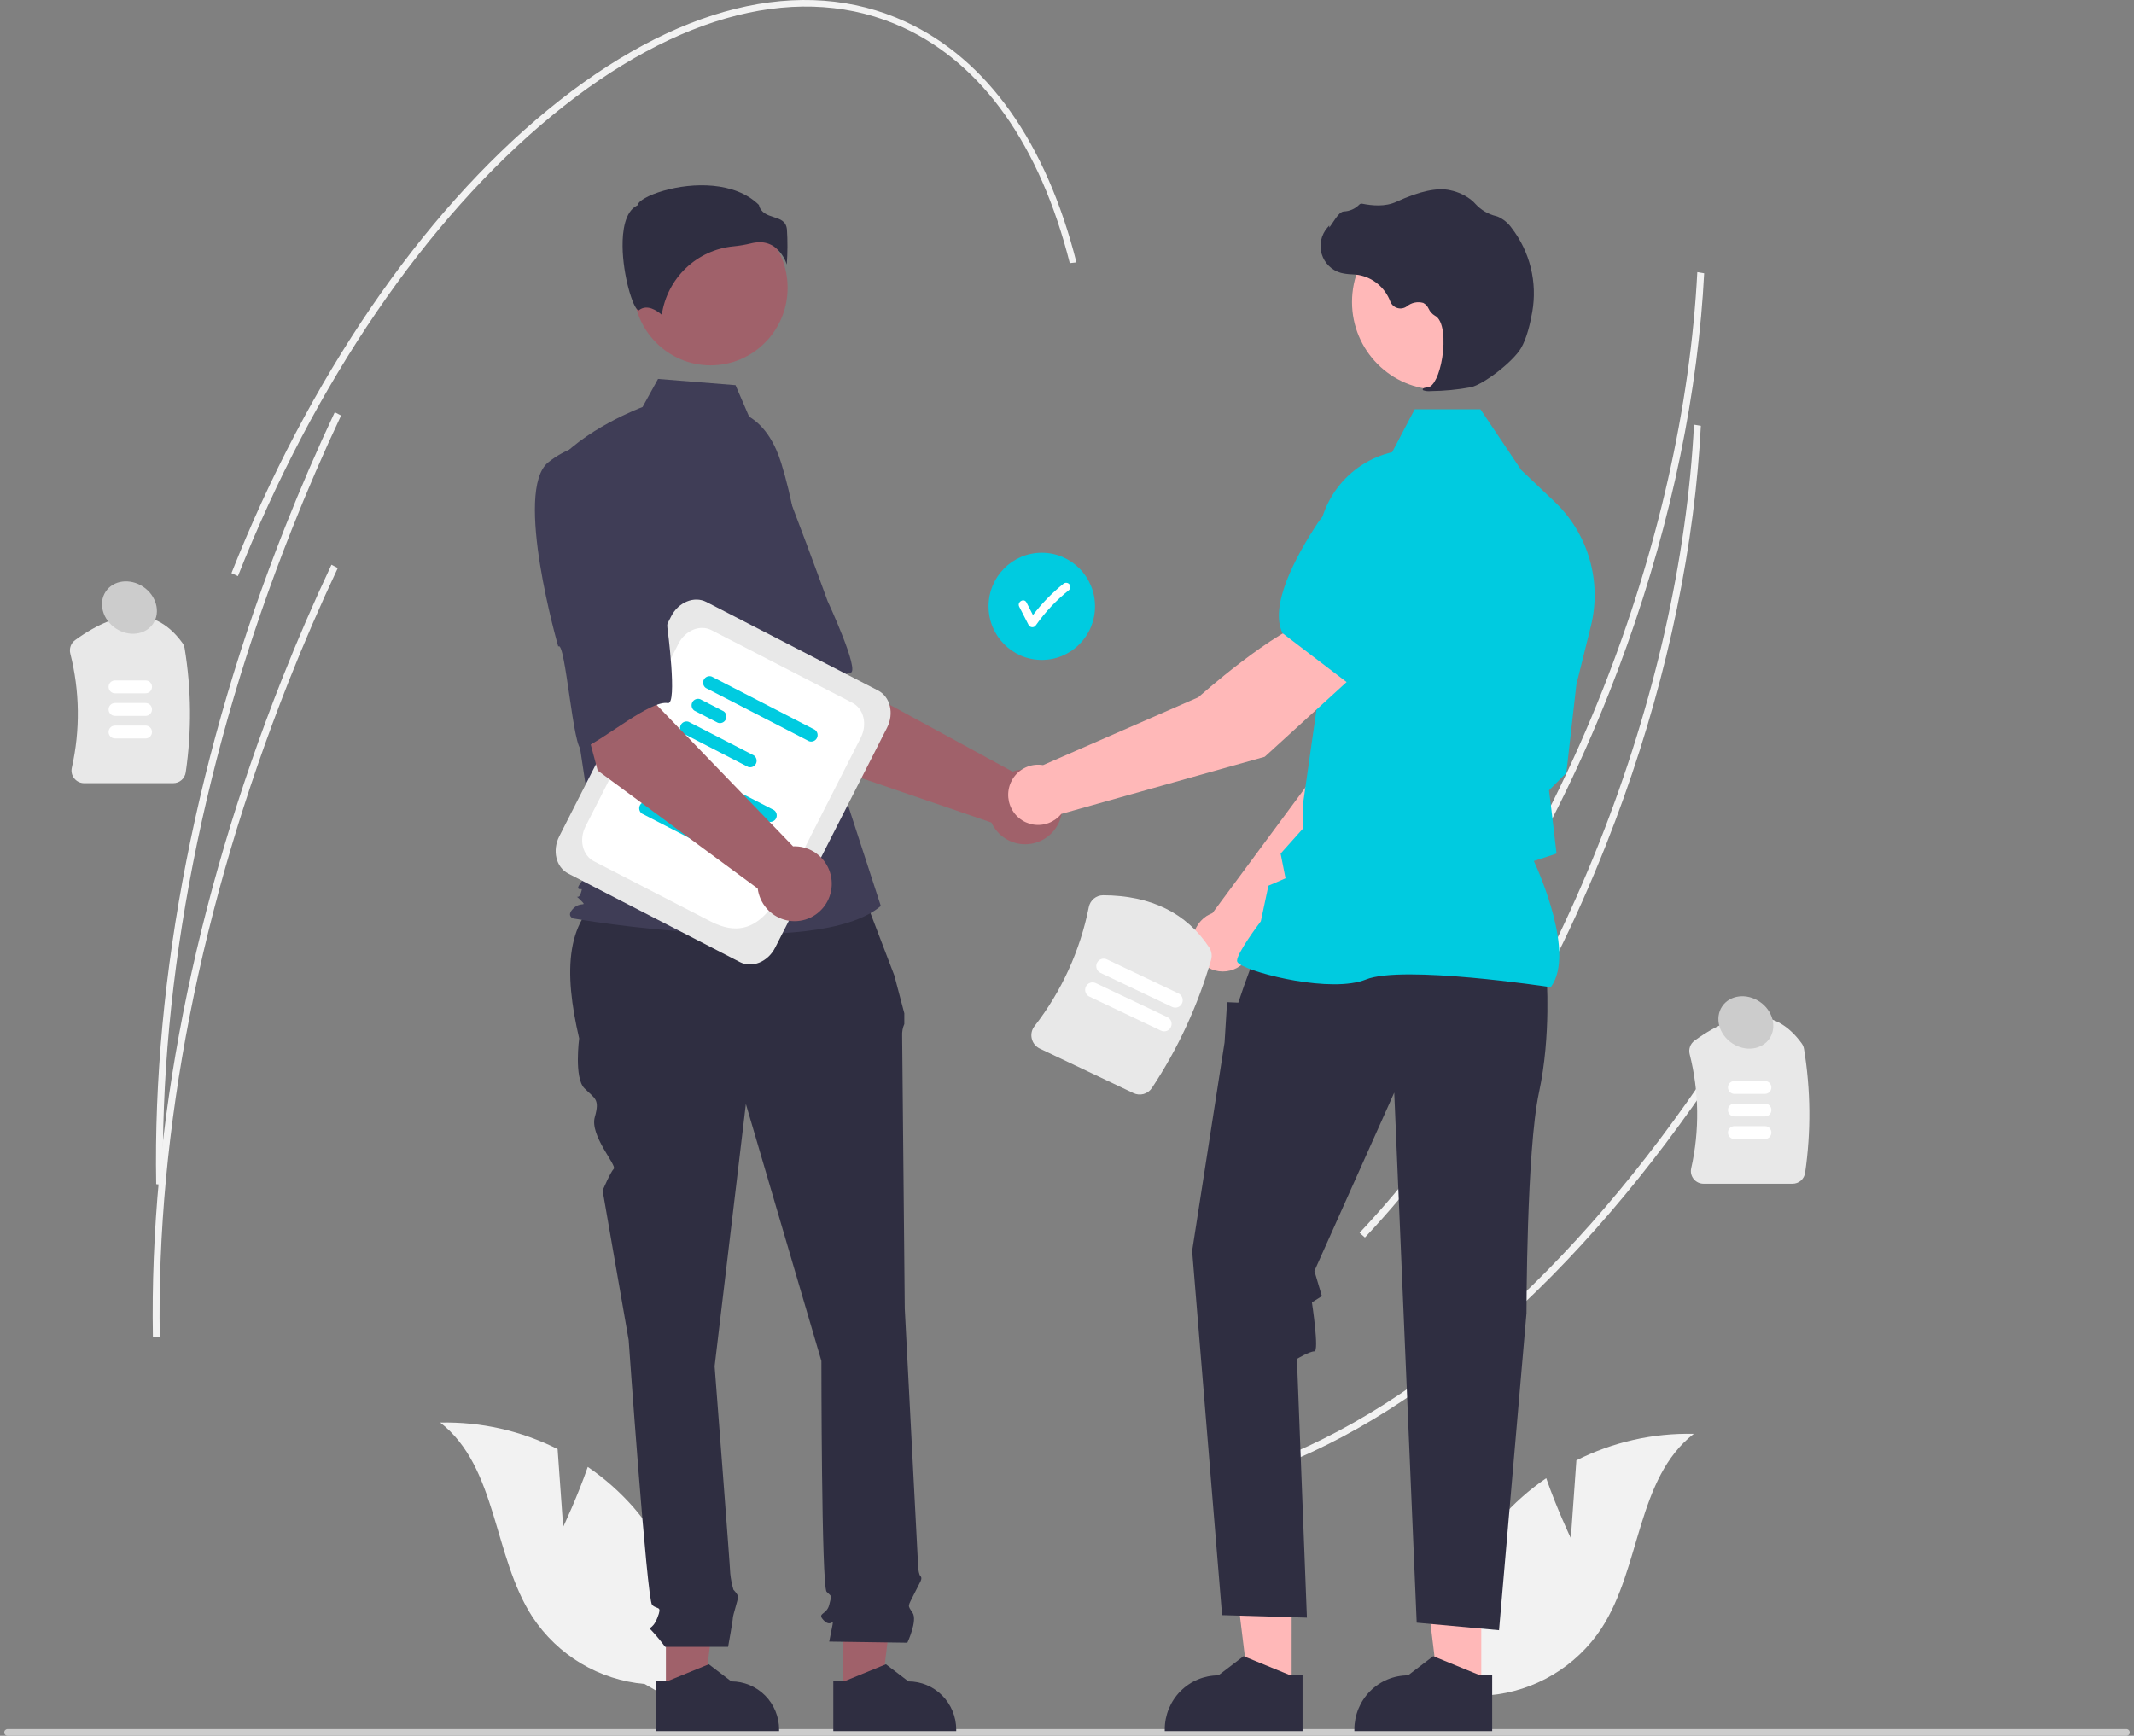<svg width="252" height="205" viewBox="0 0 252 205" fill="none" xmlns="http://www.w3.org/2000/svg">
<rect x="0" y="0" width="252" height="205" fill="#808080" stroke="none"/>
<g clip-path="url(#clip0_3713_24831)">
<path d="M200.88 37.341C199.576 51.808 195.861 67.062 190.035 81.781C182.831 99.982 172.988 116.014 161.571 128.143L160.937 127.586C172.3 115.516 182.098 99.555 189.272 81.429C195.755 65.049 199.612 48.003 200.429 32.141L201.239 32.278C201.153 33.953 201.033 35.641 200.88 37.341Z" fill="#F2F2F2"/>
<path d="M206.073 121.362C190.036 147.053 170.58 165.41 151.288 173.05L150.898 172.33C170.056 164.743 189.398 146.48 205.362 120.905L206.073 121.362Z" fill="#F2F2F2"/>
<path d="M200.49 55.353C199.187 69.82 195.472 85.074 189.646 99.793C182.442 117.994 172.599 134.026 161.182 146.154L160.548 145.598C171.91 133.528 181.708 117.567 188.882 99.441C195.366 83.061 199.223 66.014 200.04 50.153L200.85 50.289C200.764 51.965 200.644 53.653 200.49 55.353Z" fill="#F2F2F2"/>
<path d="M20.458 92.494H9.936C9.711 92.494 9.489 92.443 9.287 92.345C9.084 92.247 8.907 92.104 8.767 91.926C8.629 91.754 8.531 91.552 8.482 91.335C8.433 91.119 8.432 90.895 8.481 90.678C9.484 86.226 9.421 81.597 8.298 77.174C8.227 76.882 8.244 76.576 8.347 76.295C8.45 76.014 8.635 75.77 8.877 75.595C14.287 71.677 18.548 71.79 21.541 75.934C21.676 76.122 21.765 76.34 21.803 76.57C22.602 81.411 22.647 86.349 21.934 91.204C21.884 91.562 21.708 91.89 21.436 92.127C21.165 92.365 20.818 92.495 20.458 92.494Z" fill="#E8E8E8"/>
<path d="M17.196 81.883H13.577C13.377 81.883 13.184 81.803 13.043 81.66C12.902 81.518 12.822 81.325 12.822 81.123C12.822 80.921 12.902 80.728 13.043 80.586C13.184 80.443 13.377 80.363 13.577 80.363H17.196C17.396 80.364 17.588 80.444 17.729 80.586C17.87 80.729 17.949 80.922 17.949 81.123C17.949 81.324 17.87 81.517 17.729 81.66C17.588 81.802 17.396 81.882 17.196 81.883Z" fill="white"/>
<path d="M17.196 84.548H13.577C13.377 84.548 13.184 84.468 13.043 84.326C12.902 84.183 12.822 83.99 12.822 83.788C12.822 83.587 12.902 83.393 13.043 83.251C13.184 83.108 13.377 83.028 13.577 83.028H17.196C17.396 83.029 17.588 83.109 17.729 83.251C17.87 83.394 17.949 83.587 17.949 83.788C17.949 83.99 17.87 84.183 17.729 84.325C17.588 84.468 17.396 84.548 17.196 84.548Z" fill="white"/>
<path d="M17.196 87.213H13.577C13.377 87.213 13.184 87.133 13.043 86.991C12.902 86.848 12.822 86.655 12.822 86.454C12.822 86.252 12.902 86.059 13.043 85.916C13.184 85.774 13.377 85.694 13.577 85.694H17.196C17.396 85.694 17.588 85.774 17.729 85.917C17.87 86.059 17.949 86.252 17.949 86.454C17.949 86.655 17.87 86.848 17.729 86.99C17.588 87.133 17.396 87.213 17.196 87.213Z" fill="white"/>
<path d="M211.685 139.802H201.163C200.938 139.802 200.716 139.752 200.514 139.653C200.311 139.555 200.133 139.412 199.994 139.235C199.856 139.062 199.758 138.86 199.709 138.644C199.659 138.428 199.659 138.203 199.708 137.987C200.71 133.534 200.647 128.905 199.524 124.482C199.453 124.191 199.471 123.885 199.574 123.603C199.677 123.322 199.861 123.078 200.103 122.903C205.514 118.985 209.775 119.099 212.768 123.242C212.903 123.431 212.992 123.648 213.03 123.878C213.829 128.719 213.874 133.657 213.161 138.512C213.111 138.87 212.934 139.198 212.663 139.436C212.392 139.673 212.044 139.803 211.685 139.802Z" fill="#E8E8E8"/>
<path d="M208.423 129.191H204.803C204.604 129.191 204.412 129.111 204.271 128.968C204.13 128.826 204.05 128.633 204.05 128.431C204.05 128.23 204.13 128.037 204.271 127.894C204.412 127.752 204.604 127.672 204.803 127.671H208.423C208.623 127.671 208.815 127.751 208.957 127.894C209.098 128.036 209.178 128.23 209.178 128.431C209.178 128.633 209.098 128.826 208.957 128.969C208.815 129.111 208.623 129.191 208.423 129.191Z" fill="white"/>
<path d="M208.423 131.856H204.803C204.604 131.856 204.412 131.776 204.271 131.633C204.13 131.491 204.05 131.298 204.05 131.097C204.05 130.895 204.13 130.702 204.271 130.56C204.412 130.417 204.604 130.337 204.803 130.337H208.423C208.623 130.337 208.815 130.417 208.957 130.559C209.098 130.702 209.178 130.895 209.178 131.097C209.178 131.298 209.098 131.491 208.957 131.634C208.815 131.776 208.623 131.856 208.423 131.856Z" fill="white"/>
<path d="M208.423 134.522H204.803C204.604 134.521 204.412 134.441 204.271 134.299C204.13 134.156 204.05 133.963 204.05 133.762C204.05 133.561 204.13 133.367 204.271 133.225C204.412 133.083 204.604 133.002 204.803 133.002H208.423C208.623 133.002 208.815 133.082 208.957 133.224C209.098 133.367 209.178 133.56 209.178 133.762C209.178 133.963 209.098 134.157 208.957 134.299C208.815 134.442 208.623 134.522 208.423 134.522Z" fill="white"/>
<path d="M251.5 204.604C251.5 204.656 251.49 204.707 251.47 204.756C251.451 204.804 251.422 204.848 251.385 204.884C251.348 204.921 251.305 204.95 251.257 204.97C251.209 204.99 251.158 205 251.106 205H0.894C0.789 205 0.689 204.958 0.615 204.884C0.541 204.81 0.5 204.709 0.5 204.604C0.5 204.499 0.541 204.398 0.615 204.323C0.689 204.249 0.789 204.207 0.894 204.207H251.106C251.158 204.207 251.209 204.217 251.257 204.237C251.305 204.257 251.348 204.286 251.385 204.323C251.422 204.36 251.451 204.404 251.47 204.452C251.49 204.5 251.5 204.552 251.5 204.604Z" fill="#CCCCCC"/>
<path d="M66.504 180.33L65.848 171.138C61.549 168.975 56.791 167.9 51.986 168.008C58.746 173.27 58.204 183.786 62.886 190.983C64.363 193.216 66.32 195.086 68.613 196.454C70.905 197.822 73.474 198.653 76.129 198.886L81.754 202.145C82.398 197.862 82.112 193.489 80.915 189.328C79.719 185.167 77.641 181.317 74.825 178.042C73.227 176.221 71.408 174.61 69.41 173.246C68.18 176.801 66.504 180.33 66.504 180.33Z" fill="#F2F2F2"/>
<path d="M185.496 181.662L186.152 172.471C190.451 170.307 195.209 169.233 200.014 169.341C193.254 174.602 193.796 185.118 189.114 192.315C187.637 194.549 185.68 196.419 183.387 197.787C181.095 199.155 178.526 199.986 175.871 200.218L170.246 203.477C169.602 199.194 169.888 194.822 171.085 190.661C172.281 186.5 174.359 182.649 177.175 179.375C178.773 177.554 180.592 175.942 182.59 174.579C183.82 178.134 185.496 181.662 185.496 181.662Z" fill="#F2F2F2"/>
<path d="M123.022 77.939C126.494 77.939 129.308 75.106 129.308 71.609C129.308 68.114 126.494 65.279 123.022 65.279C119.551 65.279 116.736 68.114 116.736 71.609C116.736 75.106 119.551 77.939 123.022 77.939Z" fill="#00CBE0"/>
<path d="M126.249 68.972C126.155 68.881 126.029 68.83 125.898 68.83C125.768 68.83 125.642 68.881 125.547 68.972C124.214 70.043 123.016 71.275 121.98 72.641C121.726 72.145 121.472 71.65 121.218 71.155C120.925 70.583 120.068 71.088 120.361 71.659C120.733 72.384 121.104 73.108 121.476 73.832C121.521 73.906 121.584 73.967 121.659 74.01C121.734 74.052 121.819 74.074 121.905 74.074C121.991 74.074 122.075 74.052 122.15 74.01C122.225 73.967 122.288 73.906 122.333 73.832C123.436 72.268 124.755 70.869 126.249 69.678C126.342 69.584 126.393 69.457 126.393 69.325C126.393 69.192 126.342 69.066 126.249 68.972Z" fill="white"/>
<path d="M94.896 89.559L85.417 74.568L96.393 68.649L99.274 80.086L119.573 91.132C120.375 90.841 121.243 90.792 122.071 90.99C122.9 91.187 123.654 91.624 124.241 92.245C124.827 92.867 125.222 93.647 125.376 94.491C125.53 95.334 125.437 96.205 125.108 96.996C124.78 97.787 124.23 98.465 123.525 98.947C122.82 99.429 121.992 99.694 121.14 99.709C120.288 99.725 119.451 99.491 118.729 99.036C118.007 98.58 117.433 97.923 117.075 97.145L94.896 89.559Z" fill="#A0616A"/>
<path d="M78.491 56.589C75.513 60.992 86.097 76.999 86.097 76.999C86.613 75.88 91.542 88.448 92.367 87.706C94.714 85.596 98.387 79.718 100.428 79.456C101.596 79.306 97.721 70.967 97.721 70.967C97.721 70.967 95.949 66.044 93.546 59.754C92.899 57.963 91.813 56.366 90.388 55.111C88.964 53.857 87.247 52.986 85.399 52.579C85.399 52.579 81.47 52.185 78.491 56.589Z" fill="#3F3D56"/>
<path d="M78.637 200.058L83.138 200.057L85.28 182.572L78.636 182.572L78.637 200.058Z" fill="#A0616A"/>
<path d="M77.488 198.578L78.755 198.577L83.702 196.552L86.354 198.577H86.354C87.853 198.577 89.29 199.177 90.349 200.244C91.409 201.311 92.004 202.758 92.004 204.267V204.451L77.488 204.452L77.488 198.578Z" fill="#2F2E41"/>
<path d="M99.551 200.058L104.053 200.057L106.195 182.572L99.55 182.572L99.551 200.058Z" fill="#A0616A"/>
<path d="M98.403 198.578L99.67 198.577L104.617 196.552L107.269 198.577H107.269C108.767 198.577 110.204 199.177 111.264 200.244C112.323 201.311 112.919 202.758 112.919 204.267V204.451L98.403 204.452L98.403 198.578Z" fill="#2F2E41"/>
<path d="M101.5 104.462L72.218 105.199C66.657 108.241 66.572 114.824 68.394 122.641C68.394 122.641 67.779 127.286 69.01 128.525C70.24 129.764 70.855 129.764 70.24 131.932C69.625 134.1 72.875 137.641 72.48 138.039C72.085 138.436 71.162 140.604 71.162 140.604L74.238 158.259C74.238 158.259 76.391 188.921 77.006 189.54C77.621 190.16 78.237 189.54 77.621 191.089C77.006 192.638 76.391 192.018 77.006 192.638C77.551 193.229 78.064 193.849 78.544 194.496H85.98C85.98 194.496 86.541 191.399 86.541 191.089C86.541 190.779 87.156 188.921 87.156 188.611C87.156 188.301 86.612 187.754 86.612 187.754C86.424 187.124 86.298 186.478 86.233 185.824C86.233 185.204 84.388 161.356 84.388 161.356L88.079 130.384L96.998 160.736C96.998 160.736 96.998 187.372 97.613 187.992C98.229 188.611 98.228 188.301 97.921 189.54C97.613 190.779 96.383 190.47 97.306 191.399C98.228 192.328 98.536 190.779 98.229 192.328L97.921 193.876L107.148 194.009C107.148 194.009 108.378 191.399 107.763 190.47C107.148 189.54 107.185 189.794 107.935 188.273C108.686 186.753 108.993 186.443 108.686 186.133C108.378 185.824 108.378 184.176 108.378 184.176L106.841 154.542C106.841 154.542 106.533 123.26 106.533 122.331C106.51 121.853 106.597 121.376 106.788 120.938V119.676L105.61 115.207L101.5 104.462Z" fill="#2F2E41"/>
<path d="M83.91 43.149C88.934 43.149 93.008 39.047 93.008 33.987C93.008 28.927 88.934 24.825 83.91 24.825C78.885 24.825 74.812 28.927 74.812 33.987C74.812 39.047 78.885 43.149 83.91 43.149Z" fill="#A0616A"/>
<path d="M88.459 49.204C90.419 50.377 91.591 52.533 92.264 54.727C93.51 58.789 94.261 62.989 94.498 67.233L95.209 79.94L104.014 106.997C96.383 113.499 67.701 108.475 67.701 108.475C67.701 108.475 66.82 108.179 67.701 107.293C68.581 106.406 69.438 107.191 68.558 106.305C67.677 105.418 68.284 106.406 68.578 105.519C68.871 104.633 68.578 105.224 68.284 104.928C67.991 104.633 70.556 101.973 70.556 101.973L68.208 86.442L65.273 55.115C68.795 50.682 75.878 48.069 75.878 48.069L77.708 44.751L86.859 45.488L88.459 49.204Z" fill="#3F3D56"/>
<path d="M91.41 29.12C92.117 29.651 92.641 30.392 92.907 31.238C93.01 29.855 93.017 28.466 92.927 27.081C92.82 26.108 92.14 25.889 91.352 25.636C90.641 25.407 89.836 25.148 89.62 24.203C86.76 21.402 81.781 21.543 78.374 22.52C76.499 23.058 75.421 23.749 75.324 24.154L75.304 24.237L75.228 24.275C73.783 25.003 73.501 27.301 73.52 29.1C73.555 32.49 74.718 36.341 75.373 36.653C75.407 36.67 75.416 36.663 75.431 36.651C76.417 35.857 77.62 36.711 78.149 37.175C78.46 35.068 79.464 33.127 81 31.662C82.536 30.197 84.515 29.293 86.621 29.093C87.309 29.026 87.992 28.911 88.663 28.748C89.004 28.66 89.355 28.613 89.707 28.61C90.313 28.601 90.907 28.779 91.41 29.12Z" fill="#2F2E41"/>
<path d="M147.889 111.762L165.391 93.866L170.002 79.552L162.581 76.53C158.906 80.263 155.122 91.693 155.122 91.693L143.177 107.838C143.081 107.873 142.986 107.911 142.892 107.956C142.342 108.217 141.869 108.617 141.517 109.117C141.166 109.616 140.948 110.199 140.885 110.808C140.822 111.417 140.917 112.033 141.159 112.594C141.402 113.156 141.784 113.645 142.269 114.015C142.754 114.384 143.325 114.621 143.928 114.703C144.531 114.786 145.144 114.71 145.709 114.483C146.274 114.257 146.772 113.887 147.154 113.411C147.536 112.934 147.789 112.366 147.889 111.762Z" fill="#FFB8B8"/>
<path d="M160.557 78.167L169.941 80.901L169.976 80.894C173.425 80.219 176.154 74.447 177.835 69.724C178.388 68.166 178.333 66.454 177.682 64.936C177.03 63.417 175.829 62.204 174.323 61.542C173.209 61.062 171.984 60.904 170.786 61.088C169.587 61.272 168.464 61.79 167.543 62.583L162.864 66.64L160.557 78.167Z" fill="#00CBE0"/>
<path d="M152.529 199.526L147.482 199.526L145.082 179.924L152.53 179.925L152.529 199.526Z" fill="#FFB8B8"/>
<path d="M153.816 197.867L152.396 197.867L146.85 195.596L143.878 197.866H143.877C142.198 197.866 140.587 198.538 139.399 199.734C138.211 200.93 137.544 202.553 137.544 204.244V204.451L153.816 204.452L153.816 197.867Z" fill="#2F2E41"/>
<path d="M174.921 199.526L169.875 199.526L167.474 179.924L174.922 179.925L174.921 199.526Z" fill="#FFB8B8"/>
<path d="M176.209 197.867L174.788 197.867L169.243 195.596L166.27 197.866H166.27C164.59 197.866 162.979 198.538 161.791 199.734C160.604 200.93 159.936 202.553 159.936 204.244V204.451L176.208 204.452L176.209 197.867Z" fill="#2F2E41"/>
<path d="M182.616 115.096C182.616 115.096 183.206 122.216 181.732 129.04C180.259 135.864 180.259 155.083 180.259 155.083L177.018 192.534L167.295 191.644L164.643 129.04L155.215 150.106L156.099 153.073L154.922 153.815C154.922 153.815 155.804 159.6 155.215 159.6C154.626 159.6 153.153 160.49 153.153 160.49L154.331 191.05L144.313 190.754L140.778 147.732L144.608 123.106L144.903 118.359L146.229 118.414L146.904 116.431L148.144 113.019L182.616 115.096Z" fill="#2F2E41"/>
<path d="M183.126 116.591L183.178 116.517C185.983 112.563 181.765 103.062 181.128 101.685L183.808 100.809L183.205 95.644L182.919 93.342L184.967 91.279L184.972 91.228L186.151 80.844L187.865 73.946C188.51 71.339 188.455 68.606 187.705 66.027C186.955 63.448 185.537 61.116 183.596 59.272L179.636 55.511L174.822 48.338H167.059L164.397 53.401C161.817 54.002 159.527 55.495 157.928 57.62C156.328 59.746 155.52 62.37 155.643 65.034L156.246 78.312L153.885 94.844L153.883 97.836L151.226 100.81L151.806 103.732L149.784 104.605L148.89 108.802C148.521 109.293 146.081 112.568 146.081 113.464C146.081 113.598 146.18 113.728 146.391 113.872C148.054 115.006 157.243 117.317 161.31 115.678C165.642 113.934 182.863 116.551 183.036 116.577L183.126 116.591Z" fill="#00CBE0"/>
<path d="M169.938 46.023C175.616 46.023 180.218 41.388 180.218 35.67C180.218 29.953 175.616 25.318 169.938 25.318C164.26 25.318 159.657 29.953 159.657 35.67C159.657 41.388 164.26 46.023 169.938 46.023Z" fill="#FFB8B8"/>
<path d="M168.953 46.191C170.545 46.174 172.133 46.021 173.699 45.732C175.25 45.373 178.671 42.709 179.603 41.135C180.296 39.966 180.712 38.157 180.939 36.846C181.245 35.111 181.186 33.33 180.765 31.619C180.345 29.908 179.572 28.305 178.497 26.914C178.083 26.331 177.52 25.872 176.868 25.585C176.81 25.564 176.751 25.546 176.691 25.53C175.745 25.306 174.888 24.802 174.229 24.084C174.101 23.938 173.963 23.802 173.816 23.677C173.076 23.081 172.208 22.669 171.28 22.476C169.782 22.114 167.639 22.568 164.91 23.827C163.54 24.459 162.018 24.283 160.846 24.058C160.78 24.047 160.712 24.054 160.65 24.077C160.588 24.101 160.532 24.14 160.49 24.192C160.005 24.674 159.358 24.953 158.678 24.974C158.261 25.003 157.839 25.596 157.33 26.367C157.214 26.543 157.08 26.747 156.982 26.872L156.962 26.637L156.733 26.905C156.373 27.326 156.125 27.832 156.011 28.376C155.897 28.92 155.922 29.483 156.083 30.015C156.244 30.546 156.536 31.028 156.932 31.415C157.328 31.802 157.814 32.083 158.346 32.23C158.768 32.331 159.2 32.389 159.634 32.402C159.897 32.419 160.169 32.436 160.43 32.475C161.269 32.626 162.055 32.992 162.711 33.54C163.368 34.088 163.872 34.798 164.174 35.6C164.246 35.785 164.359 35.952 164.504 36.087C164.65 36.221 164.824 36.32 165.013 36.376C165.203 36.432 165.403 36.444 165.597 36.41C165.792 36.375 165.976 36.297 166.136 36.179C166.401 35.96 166.716 35.809 167.052 35.738C167.388 35.667 167.736 35.679 168.067 35.773C168.354 35.925 168.581 36.171 168.71 36.471C168.865 36.804 169.116 37.084 169.43 37.274C170.5 37.795 170.635 40.222 170.308 42.258C169.992 44.219 169.306 45.65 168.638 45.737C168.124 45.805 168.066 45.843 168.031 45.936L168 46.019L168.06 46.094C168.347 46.191 168.652 46.224 168.953 46.191Z" fill="#2F2E41"/>
<path d="M160.423 79.274L155.482 72.934C150.448 74.33 141.516 82.346 141.516 82.346L123.174 90.362C122.562 90.258 121.933 90.319 121.352 90.538C120.77 90.757 120.256 91.126 119.861 91.608C119.467 92.091 119.205 92.669 119.103 93.286C119.001 93.902 119.062 94.535 119.28 95.121C119.498 95.706 119.865 96.223 120.344 96.62C120.824 97.017 121.399 97.28 122.011 97.382C122.624 97.484 123.252 97.422 123.833 97.202C124.414 96.982 124.927 96.611 125.321 96.128L149.349 89.377L160.423 79.274Z" fill="#FFB8B8"/>
<path d="M159.239 80.724L167.036 71.971L167.469 65.769C167.55 64.551 167.29 63.335 166.721 62.258C166.151 61.18 165.293 60.285 164.244 59.673C162.817 58.853 161.134 58.609 159.535 58.99C157.937 59.372 156.541 60.351 155.632 61.729C152.877 65.91 149.913 71.563 151.438 74.751L151.453 74.783L159.239 80.724Z" fill="#00CBE0"/>
<path d="M87.372 113.623L67.107 103.172C65.665 102.428 65.188 100.456 66.042 98.776L79.256 72.795C80.111 71.115 81.979 70.353 83.42 71.096L103.686 81.548C105.127 82.291 105.605 84.263 104.75 85.943L91.536 111.924C90.682 113.604 88.814 114.367 87.372 113.623Z" fill="#E8E8E8"/>
<path d="M83.91 108.818L70.141 101.718C68.791 101.021 68.344 99.175 69.144 97.601L80.122 76.016C80.922 74.443 82.672 73.729 84.022 74.425L100.651 83.002C102.001 83.698 102.449 85.545 101.648 87.118L95.685 98.844C92.12 105.854 89.923 111.92 83.91 108.818Z" fill="white"/>
<path d="M90.717 97.031L78.522 90.742C78.373 90.635 78.267 90.477 78.224 90.298C78.18 90.119 78.202 89.93 78.286 89.766C78.369 89.602 78.508 89.474 78.678 89.404C78.848 89.335 79.037 89.33 79.21 89.389L91.405 95.678C91.554 95.785 91.66 95.943 91.704 96.122C91.747 96.301 91.725 96.49 91.642 96.654C91.558 96.818 91.419 96.947 91.249 97.016C91.079 97.085 90.891 97.091 90.717 97.031Z" fill="#00CBE0"/>
<path d="M79.946 94.85L77.163 93.414C77.013 93.307 76.908 93.15 76.864 92.971C76.821 92.792 76.843 92.603 76.926 92.439C77.01 92.275 77.149 92.146 77.319 92.077C77.489 92.008 77.677 92.002 77.851 92.062L80.634 93.497C80.783 93.604 80.889 93.761 80.932 93.941C80.976 94.12 80.954 94.308 80.87 94.473C80.787 94.637 80.647 94.765 80.478 94.834C80.308 94.904 80.119 94.909 79.946 94.85Z" fill="#00CBE0"/>
<path d="M83.516 100.065L75.803 96.087C75.654 95.98 75.548 95.823 75.505 95.644C75.462 95.464 75.484 95.276 75.567 95.112C75.65 94.947 75.79 94.819 75.96 94.75C76.129 94.68 76.318 94.675 76.491 94.734L84.204 98.712C84.353 98.819 84.459 98.976 84.502 99.155C84.545 99.335 84.523 99.523 84.44 99.688C84.356 99.852 84.217 99.98 84.047 100.049C83.878 100.118 83.689 100.124 83.516 100.065Z" fill="#00CBE0"/>
<path d="M95.543 87.542L83.348 81.253C83.199 81.146 83.093 80.988 83.049 80.809C83.006 80.63 83.028 80.441 83.112 80.277C83.195 80.113 83.334 79.985 83.504 79.915C83.674 79.846 83.862 79.841 84.036 79.9L96.231 86.19C96.38 86.297 96.486 86.454 96.53 86.633C96.573 86.812 96.551 87.001 96.468 87.165C96.384 87.329 96.245 87.458 96.075 87.527C95.905 87.596 95.717 87.602 95.543 87.542Z" fill="#00CBE0"/>
<path d="M84.772 85.361L81.989 83.925C81.84 83.819 81.734 83.661 81.69 83.482C81.647 83.303 81.669 83.114 81.752 82.95C81.836 82.786 81.975 82.657 82.145 82.588C82.314 82.519 82.503 82.513 82.677 82.573L85.46 84.008C85.609 84.115 85.715 84.272 85.758 84.452C85.802 84.631 85.779 84.82 85.696 84.984C85.613 85.148 85.473 85.276 85.304 85.345C85.134 85.415 84.945 85.42 84.772 85.361Z" fill="#00CBE0"/>
<path d="M88.342 90.576L80.629 86.598C80.48 86.491 80.374 86.334 80.331 86.155C80.287 85.975 80.31 85.787 80.393 85.623C80.477 85.458 80.616 85.33 80.785 85.261C80.955 85.192 81.144 85.186 81.317 85.245L89.03 89.223C89.179 89.33 89.285 89.487 89.328 89.666C89.371 89.846 89.349 90.034 89.266 90.199C89.182 90.363 89.043 90.491 88.873 90.56C88.704 90.63 88.515 90.635 88.342 90.576Z" fill="#00CBE0"/>
<path d="M70.579 91.004L66.001 73.841L78.235 71.509L77.577 83.29L93.652 99.957C94.503 99.922 95.346 100.137 96.078 100.576C96.809 101.015 97.398 101.659 97.773 102.429C98.148 103.2 98.292 104.063 98.188 104.914C98.083 105.765 97.735 106.568 97.186 107.223C96.637 107.879 95.91 108.359 95.094 108.606C94.279 108.853 93.409 108.855 92.592 108.613C91.775 108.371 91.046 107.895 90.493 107.242C89.94 106.59 89.588 105.79 89.478 104.939L70.579 91.004Z" fill="#A0616A"/>
<path d="M64.749 54.597C60.596 57.899 65.926 76.365 65.926 76.365C66.751 75.453 67.71 88.932 68.719 88.473C71.586 87.168 76.84 82.67 78.866 83.037C80.025 83.247 78.811 74.122 78.811 74.122C78.811 74.122 78.588 68.889 78.168 62.163C78.084 60.26 77.524 58.408 76.538 56.781C75.553 55.154 74.175 53.805 72.532 52.858C72.532 52.858 68.902 51.296 64.749 54.597Z" fill="#3F3D56"/>
<path d="M133.847 129.1L122.788 123.841C122.552 123.729 122.344 123.565 122.179 123.36C122.015 123.156 121.898 122.917 121.839 122.66C121.779 122.41 121.776 122.149 121.831 121.897C121.885 121.645 121.996 121.409 122.154 121.206C125.357 117.084 127.557 112.262 128.576 107.129C128.653 106.736 128.864 106.382 129.171 106.128C129.478 105.873 129.863 105.734 130.261 105.733C135.901 105.752 140.117 107.826 142.79 111.896C142.93 112.108 143.024 112.348 143.063 112.6C143.103 112.852 143.087 113.109 143.017 113.354C141.47 118.726 139.114 123.827 136.034 128.482C135.805 128.833 135.458 129.09 135.056 129.204C134.654 129.317 134.224 129.28 133.847 129.1Z" fill="#E8E8E8"/>
<path d="M137.1 121.724L128.645 117.703C128.434 117.603 128.272 117.423 128.194 117.203C128.115 116.982 128.127 116.739 128.226 116.528C128.325 116.316 128.504 116.152 128.723 116.073C128.942 115.994 129.183 116.006 129.394 116.106L137.849 120.127C137.954 120.176 138.047 120.246 138.125 120.332C138.202 120.418 138.262 120.518 138.301 120.627C138.34 120.737 138.357 120.852 138.351 120.968C138.346 121.084 138.317 121.198 138.268 121.303C138.219 121.408 138.15 121.502 138.064 121.58C137.979 121.658 137.879 121.718 137.771 121.757C137.663 121.796 137.548 121.813 137.432 121.808C137.317 121.802 137.205 121.774 137.1 121.724Z" fill="white"/>
<path d="M138.414 118.923L129.958 114.902C129.748 114.802 129.586 114.622 129.507 114.402C129.429 114.181 129.44 113.938 129.54 113.726C129.639 113.515 129.818 113.351 130.037 113.272C130.256 113.193 130.497 113.205 130.707 113.305L139.163 117.326C139.373 117.426 139.536 117.606 139.614 117.826C139.693 118.047 139.681 118.29 139.582 118.501C139.482 118.713 139.304 118.877 139.085 118.956C138.866 119.035 138.624 119.023 138.414 118.923Z" fill="white"/>
<path d="M127.115 30.989L126.328 31.076C122.819 17.188 116.016 7.567 106.656 3.252C94.756 -2.233 80.042 1.451 65.223 13.623C50.329 25.858 37.144 45.184 28.097 68.042L27.333 67.69C36.42 44.733 49.673 25.313 64.65 13.01C79.703 0.645 94.718 -3.065 106.928 2.563C116.558 7.002 123.538 16.831 127.115 30.989Z" fill="#F2F2F2"/>
<path d="M40.278 49.075C38.219 53.442 36.262 57.966 34.459 62.521C24.083 88.734 18.825 115.505 19.255 139.941L18.444 139.854C18.014 115.327 23.287 88.464 33.695 62.169C35.503 57.601 37.467 53.064 39.531 48.685L40.278 49.075Z" fill="#F2F2F2"/>
<path d="M39.889 67.087C37.83 71.454 35.872 75.977 34.069 80.532C23.694 106.746 18.436 133.517 18.866 157.953L18.055 157.865C17.625 133.339 22.898 106.476 33.306 80.18C35.114 75.612 37.077 71.076 39.142 66.697L39.889 67.087Z" fill="#F2F2F2"/>
<path d="M18.094 73.638C18.99 72.281 18.46 70.339 16.909 69.3C15.358 68.26 13.374 68.518 12.478 69.875C11.581 71.232 12.112 73.174 13.663 74.213C15.214 75.252 17.198 74.994 18.094 73.638Z" fill="#CCCCCC"/>
<path d="M208.971 122.635C209.867 121.278 209.336 119.336 207.786 118.297C206.235 117.258 204.251 117.515 203.354 118.872C202.458 120.229 202.989 122.171 204.539 123.21C206.09 124.249 208.074 123.991 208.971 122.635Z" fill="#CCCCCC"/>
</g>
<defs>
<clipPath id="clip0_3713_24831">
<rect width="251" height="205" fill="white" transform="translate(0.5 0)"/>
</clipPath>
</defs>
</svg>
